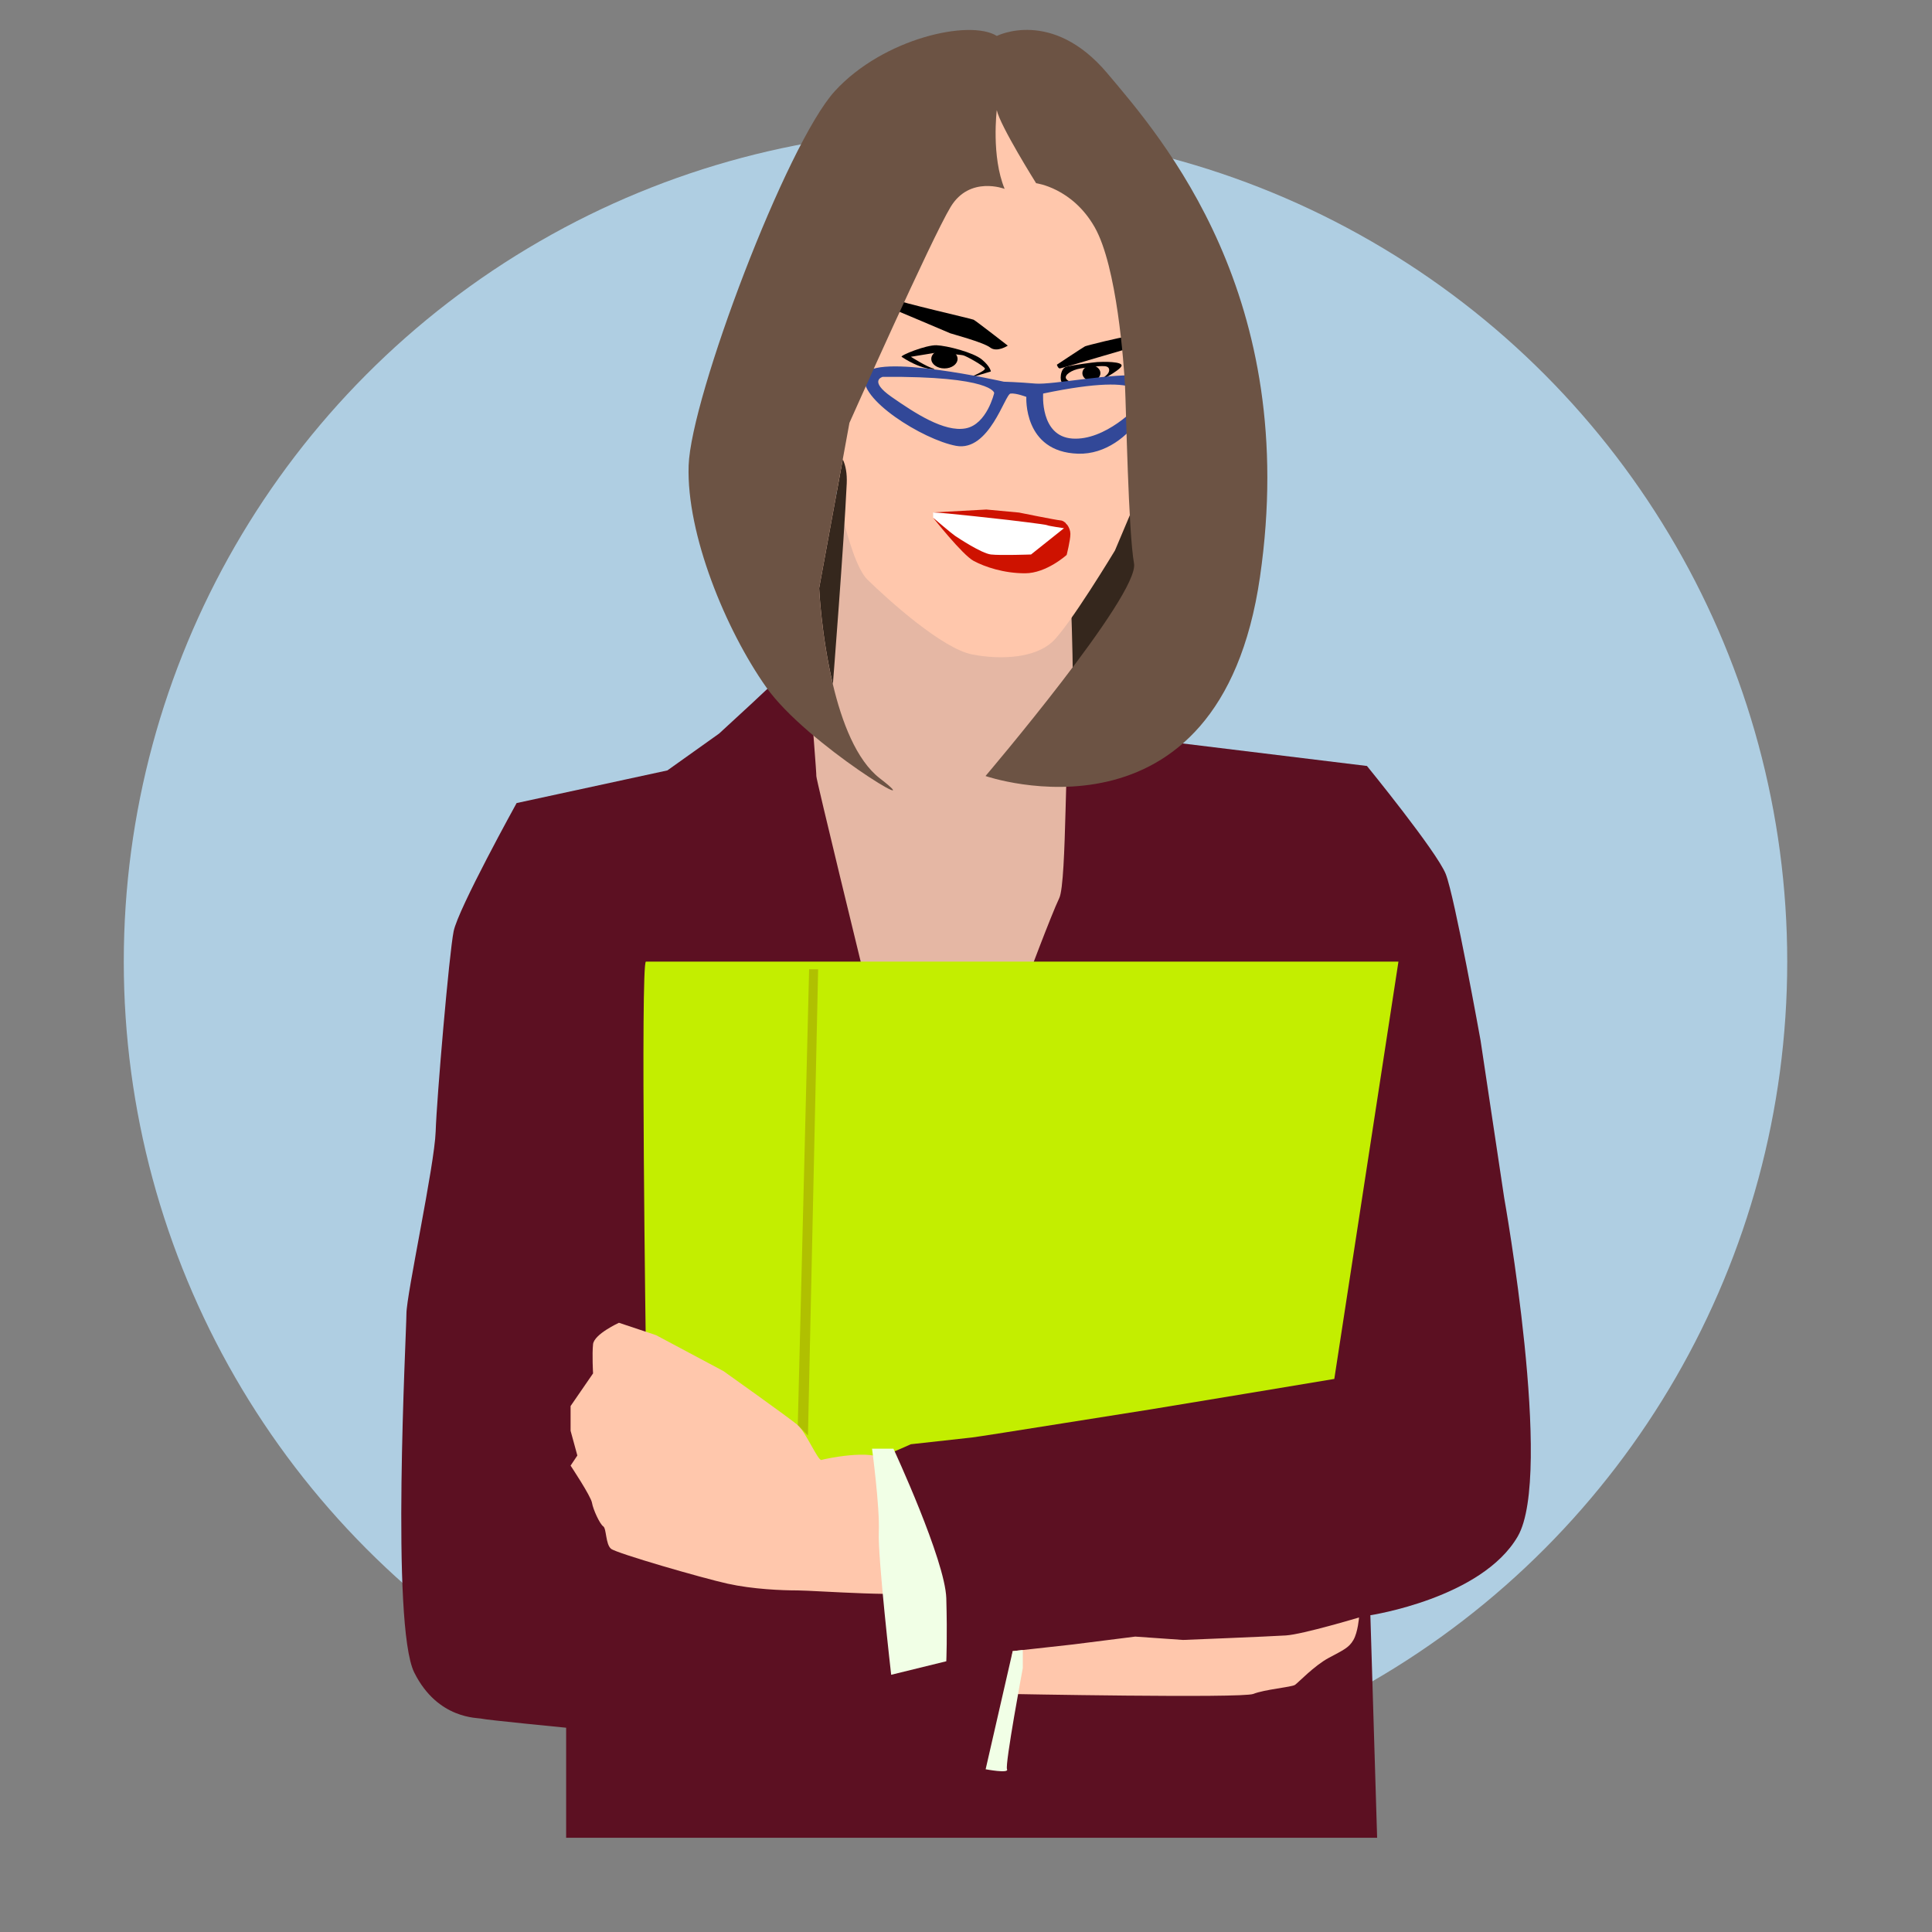 <?xml version="1.0" encoding="utf-8"?>
<!-- Generator: Adobe Illustrator 25.4.1, SVG Export Plug-In . SVG Version: 6.00 Build 0)  -->
<svg version="1.1" id="Livello_1" xmlns="http://www.w3.org/2000/svg" xmlns:xlink="http://www.w3.org/1999/xlink" x="0px" y="0px"
	 width="300px" height="300px" viewBox="0 0 300 300" style="enable-background:new 0 0 300 300;" xml:space="preserve">
<rect x="0" y="0" width="300" height="300" fill="#808080" stroke="none"/>
<style type="text/css">
	.st0{fill:#AFCEE2;}
	.st1{fill:#35271D;}
	.st2{fill:#5C1022;}
	.st3{fill:#E5B7A4;}
	.st4{fill:#FFC7AC;}
	.st5{fill:#FFFFFF;}
	.st6{fill:#F1FFE6;}
	.st7{fill:#C3EE00;}
	.st8{fill:#CE1200;}
	.st9{fill:#324898;}
	.st10{fill:#6C5344;}
	.st11{fill:#B0C001;}
</style>
<circle class="st0" cx="148.37" cy="149.32" r="129.15"/>
<g>
	<path class="st1" d="M153.86,86.09l12.34,27.16c0,0,15.49-7.77,17.5-9.34c2.01-1.57,4.8-30.57,4.8-30.57l-21.9-4.54L153.86,86.09z"
		/>
	<path class="st2" d="M122.31,103.91c-1.05,1.22-10.65,10-10.65,10l-8.03,5.72l-23.41,5.07c0,0-9.08,16.42-9.78,19.91
		c-0.7,3.49-2.62,25.85-2.79,31.09c-0.17,5.24-4.54,25.33-4.54,28.3s-2.45,48.38,1.22,55.72c3.67,7.34,9.96,6.99,10.48,7.16
		c0.52,0.17,13.1,1.4,13.1,1.4v17.09h125.93l-1.05-34.56c0,0,17.29-2.62,22.88-12.23s-2.1-52.57-2.1-52.57l-3.67-24.45
		c0,0-4.02-22.36-5.41-25.85c-1.4-3.49-12.23-16.77-12.23-16.77l-31.44-3.84l-9.96-5.76L122.31,103.91z"/>
	<path class="st3" d="M123.88,84.06c0.09,0.73,2.97,36.19,2.88,36.45c-0.09,0.26,7.42,31,7.42,31l25.06,1.22
		c0,0,4.02-10.74,5.24-13.27c1.22-2.53,0.82-25.15,1.72-26.2c0.9-1.05,0-22.44,0-22.44l-4.69-12.4c0,0-29.69-3.49-30.04-3.32
		S123.88,84.06,123.88,84.06z"/>
	<path class="st4" d="M128.86,70.37c0,0.35,2.62,16.51,5.85,19.65c3.23,3.14,11.62,10.74,16.33,11.62s9.69,0.44,12.31-1.92
		s9.78-14.24,9.78-14.24l6.38-15.11c0,0,3.93-26.81,3.41-28.3c-0.52-1.48-13.19-17.64-13.45-18.25c-0.26-0.61-12.31-9.52-12.84-9.69
		c-0.52-0.17-20.96,4.45-20.96,4.45L123.36,55L128.86,70.37z"/>
	<path d="M138.61,46.39c1.16,0.58,12.23,3.09,12.58,3.26c0.35,0.17,5.3,4.02,5.3,4.02s-1.69,1.11-2.74,0.29
		c-1.05-0.82-6.11-2.15-6.2-2.21c-0.09-0.06-8.94-3.78-8.94-3.78V46.39z"/>
	<path d="M164.11,56.63c0,0,4.13-2.74,4.37-2.85c0.23-0.12,5.82-1.51,6.35-1.46c0.52,0.06,1.8,0.64,1.8,0.64s-0.06,0.93-0.47,0.93
		c-0.41,0-11.3,3.32-11.59,3.32S164.11,56.63,164.11,56.63z"/>
	<path d="M140.01,55.41c-0.31-0.2,3.78-1.86,5.41-1.8c1.63,0.06,5.71,1.11,7.04,2.21s1.4,1.86,1.4,1.86l-3.84,1.16
		c0,0,3.09-1.22,2.91-1.63s-2.85-1.92-3.38-2.04s-4.19-0.41-4.19-0.41l-3.92,0.64c0,0,2.58,1.63,3.45,1.8
		C145.77,57.39,143.44,57.68,140.01,55.41z"/>
	<path d="M165.57,58.84c-0.41-0.58,0.82-1.4,2.21-1.63c1.4-0.23,2.79-0.41,3.73-0.35c0.93,0.06,0.82,0.82,0.47,1.22
		c-0.35,0.41-1.6,1.28-1.6,1.28s3.44-1.77,3.76-2.51c0.32-0.75-2.97-0.69-3.76-0.63s-3.81,0.47-4.8,0.73
		c-0.99,0.26-1.05,2.3-0.64,2.42c0.41,0.12,2.68,0.35,2.68,0.35S165.97,59.43,165.57,58.84z"/>
	<ellipse cx="146.65" cy="55.73" rx="2.04" ry="1.48"/>
	<ellipse cx="169.47" cy="57.94" rx="1.4" ry="1.19"/>
	<path class="st5" d="M152.23,86.85c0,0,4.77,0.87,5.01,0.76c0.23-0.12,5.82-2.1,5.82-2.1l2.45-2.5c0,0,0.41-1.86,0-1.78
		c-0.41,0.09-14.38-1.66-14.38-1.66h-6.23v0.82l5.88,5.53L152.23,86.85z"/>
	<path class="st4" d="M157.24,256.39l-0.87,6.64c0,0,36.51,0.7,38.25,0s5.94-1.05,6.46-1.4c0.52-0.35,2.97-2.97,5.24-4.19
		s3.14-1.57,3.84-2.79c0.7-1.22,0.87-3.49,0.87-3.49s-8.73,2.62-11.35,2.79s-15.98,0.7-15.98,0.7l-7.42-0.52l-9.67,1.22
		L157.24,256.39z"/>
	<path class="st6" d="M153.05,274.73c0,0,3.67,0.7,3.32,0s2.45-15.72,2.45-15.72v-2.8l-1.57,0.18L153.05,274.73z"/>
	<path class="st7" d="M100.3,210.28c0,0-0.87-60.96,0-60.96s116.85,0,116.85,0l-9.96,64.8c0,0-27.25,4.54-28.47,4.72
		c-1.22,0.17-26.2,4.19-27.77,4.37c-1.57,0.17-9.51,1.05-9.51,1.05s-6.91,3.14-8.66,3.32s-18.69-1.13-18.69-1.13L100.3,210.28z"/>
	<path class="st8" d="M144.9,79.57c1.4,0,11.59,1.16,11.59,1.16s5.94,0.7,6.11,0.82c0.17,0.12,2.62,0.47,2.62,0.47l-5.12,4.08
		c0,0-4.77,0.17-6.23,0s-5.07-2.56-5.59-2.91s-3.38-2.79-3.38-2.79s4.54,5.76,6.29,6.7c1.75,0.93,4.66,1.92,7.98,1.92
		s6.46-2.85,6.46-2.85s0.58-2.27,0.58-3.26c0-0.99-0.77-2.04-1.52-2.1s-6.46-1.22-6.46-1.22l-5.07-0.47L144.9,79.57z"/>
	<path class="st4" d="M137.33,226.7c-1.92-1.75-9.26-0.17-9.78,0c-0.52,0.17-2.45-4.37-3.67-5.41c-1.22-1.05-11.53-8.38-11.53-8.38
		l-10.48-5.59l-5.76-1.92c0,0-3.84,1.75-4.02,3.32c-0.17,1.57,0,4.54,0,4.54l-3.49,5.07v3.84l1.05,3.84l-1.05,1.57
		c0,0,3.14,4.72,3.32,5.76c0.17,1.05,1.22,3.32,1.75,3.67c0.52,0.35,0.35,2.79,1.22,3.49c0.87,0.7,14.15,4.54,18.08,5.41
		c3.93,0.87,8.47,1.05,10.92,1.05c2.45,0,18.69,1.22,18.69,0C142.57,245.74,137.33,226.7,137.33,226.7z"/>
	<path class="st1" d="M129.33,106.22L129.33,106.22c0,0,1.71-21.7,2.15-31.14c0.07-1.58-0.17-2.8-0.61-3.75l-3.67,20
		C127.2,91.33,127.53,98.67,129.33,106.22z"/>
	<path class="st6" d="M135.41,224.95c0.87,0,3.32,0,3.32,0s8.03,17.29,8.21,23.23c0.17,5.94,0,9.78,0,9.78l-8.56,2.1
		c0,0-2.1-18.34-1.92-22.18C136.63,234.04,135.41,224.95,135.41,224.95z"/>
	<path class="st9" d="M177.35,58.37c-4.19-0.55-13.97,1.43-16.59,1.19c-2.62-0.23-4.89-0.29-4.89-0.29s-20.36-4.6-21.57-1
		c-1.21,3.6,9,10,14.16,10.96c5.16,0.96,7.59-8.03,8.46-8.12c0.87-0.09,2.45,0.52,2.45,0.52s-0.52,8.56,8.03,8.82
		C175.95,70.71,181.54,58.92,177.35,58.37z M149.93,66.52c-3.32,0.61-7.86-2.36-11.49-4.89c-3.63-2.53-1.38-3.11-1.38-3.11
		c17.09-0.14,17.32,2.5,17.32,2.5S153.25,65.91,149.93,66.52z M177,62.56c-0.35,0.66-5.41,5.89-10.48,5.54
		c-5.07-0.35-4.54-6.99-4.54-6.99C179.1,57.53,177.35,61.89,177,62.56z"/>
	<path class="st10" d="M171.91,11.34c-8.56-10.13-17.12-5.76-17.12-5.76c-4.19-2.62-17.64,0.35-25.15,8.56
		c-7.51,8.21-22.36,47.51-22.71,58.16c-0.35,10.65,5.76,25.5,12.05,34.41c6.29,8.91,26.03,20.61,17.64,14.15
		c-3.65-2.82-5.92-8.79-7.3-14.63c-1.8-7.56-2.13-14.89-2.13-14.89l3.67-20l1.04-5.68c0,0,12.75-28.65,15.72-33.54
		c2.97-4.89,8.38-2.79,8.38-2.79c-2.1-5.07-1.22-12.23-1.22-12.23c0.52,2.45,6.11,11.35,6.11,11.35s5.59,0.7,9.08,6.81
		c3.49,6.11,4.54,21.31,4.72,24.63c0.17,3.32,0.52,22.71,1.4,27.6c0.87,4.89-23.06,33.01-23.06,33.01s36.33,12.58,42.62-30.92
		C201.96,46.09,180.47,21.47,171.91,11.34z"/>
	<polygon class="st11" points="123.88,221.28 125.64,150.5 127.04,150.5 125.46,222.91 	"/>
</g>
</svg>
